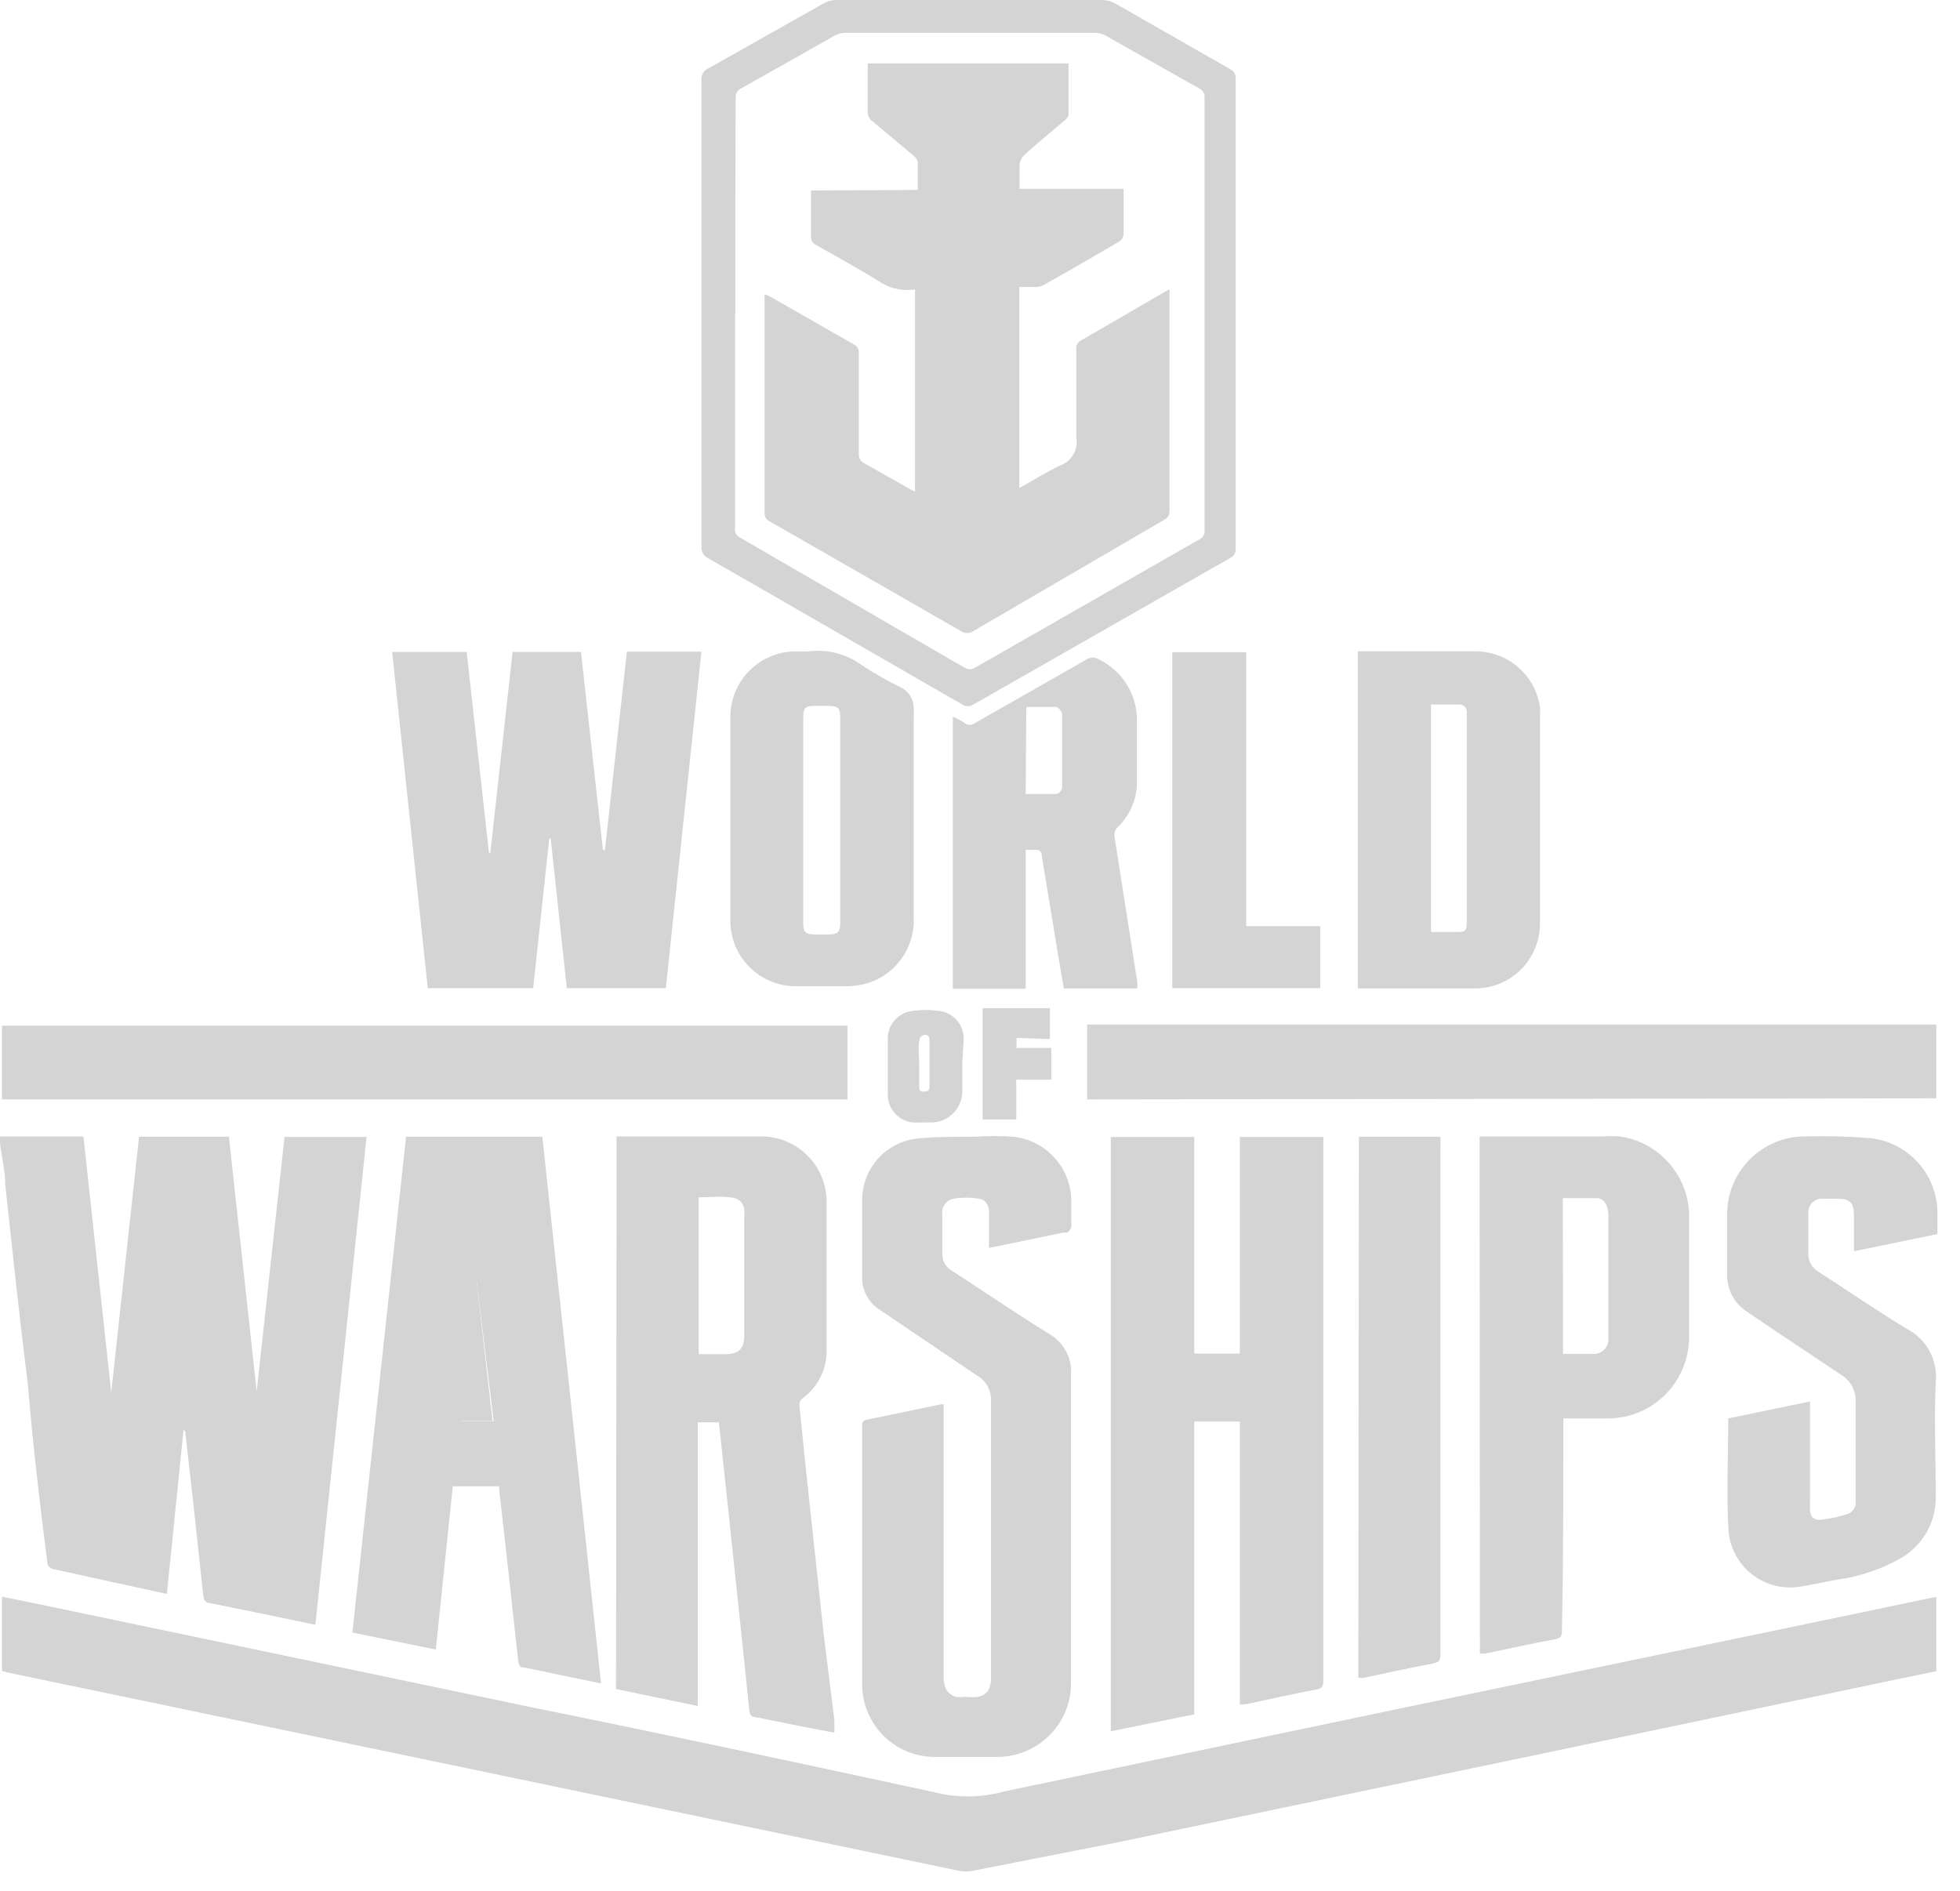 <?xml version="1.0" encoding="UTF-8"?>
<svg width="57px" height="55px" viewBox="0 0 57 55" version="1.1" xmlns="http://www.w3.org/2000/svg" xmlns:xlink="http://www.w3.org/1999/xlink">
    <title>8828F929-5E70-43CD-822F-5E8F74CF0FBA</title>
    <g id="PAX" stroke="none" stroke-width="1" fill="none" fill-rule="evenodd">
        <g id="PAX---Landing-Page" transform="translate(-989, -869)" fill="#D4D4D4" fill-rule="nonzero">
            <g id="EK-at-PAX-West-2021---World-Of-Warships" transform="translate(989, 869)">
                <path d="M0,33.049 L2.426,33.049 L3.235,40.498 L3.235,40.498 L4.044,33.057 L6.657,33.057 L7.465,40.465 L7.465,40.465 L8.274,33.065 L10.66,33.065 L9.172,47.251 L7.732,46.952 L6.115,46.621 C5.977,46.621 5.929,46.54 5.912,46.402 C5.74,44.785 5.565,43.194 5.387,41.63 C5.387,41.63 5.387,41.63 5.338,41.582 L4.853,46.354 L3.179,45.99 L1.561,45.634 C1.454,45.621 1.374,45.531 1.375,45.424 C1.149,43.676 0.954,41.978 0.809,40.247 C0.566,38.322 0.364,36.397 0.154,34.464 C0.154,34.06 0.049,33.655 0,33.251 L0,33.049 Z" id="Path"></path>
                <path d="M56.31,46.443 L56.31,48.602 L55.129,48.845 L44.049,51.166 L32.426,53.593 L28.317,54.401 C28.168,54.434 28.013,54.434 27.864,54.401 L16.54,52.04 L5.322,49.702 L0.235,48.643 L0.057,48.594 L0.057,46.435 L1.132,46.653 L15.473,49.654 C19.468,50.462 23.472,51.32 27.468,52.185 C28.049,52.286 28.646,52.256 29.215,52.096 L40.441,49.743 L54.046,46.912 L56.205,46.459 L56.31,46.443 Z" id="Path"></path>
                <path d="M17.932,33.049 L22.105,33.049 C22.618,33.04 23.112,33.238 23.476,33.599 C23.84,33.96 24.043,34.453 24.038,34.965 L24.038,39.212 C24.063,39.793 23.792,40.347 23.318,40.684 C23.27,40.73 23.243,40.795 23.246,40.862 C23.351,41.897 23.456,42.924 23.569,43.96 L23.957,47.551 L24.265,50.026 C24.265,50.139 24.265,50.252 24.265,50.39 L23.456,50.236 L21.976,49.937 C21.846,49.937 21.806,49.864 21.79,49.735 C21.709,48.926 21.62,48.068 21.531,47.235 C21.385,45.885 21.248,44.526 21.102,43.191 L20.908,41.363 L20.293,41.363 L20.293,49.613 L17.915,49.12 L17.932,33.049 Z M20.318,34.82 L20.318,39.382 L21.086,39.382 C21.49,39.382 21.644,39.228 21.644,38.824 L21.644,35.394 C21.652,35.322 21.652,35.248 21.644,35.176 C21.628,34.985 21.472,34.835 21.28,34.828 C20.957,34.779 20.641,34.82 20.318,34.82 Z" id="Shape"></path>
                <path d="M36.057,49.573 L36.057,41.339 L34.731,41.339 L34.731,49.856 L32.304,50.349 L32.304,33.065 L34.731,33.065 L34.731,39.365 L36.057,39.365 L36.057,33.065 L38.484,33.065 C38.488,33.132 38.488,33.2 38.484,33.267 C38.484,38.476 38.484,43.682 38.484,48.885 C38.484,49.063 38.427,49.112 38.265,49.136 C37.594,49.265 36.931,49.411 36.26,49.557 L36.057,49.573 Z" id="Path"></path>
                <path d="M27.443,40.837 L27.443,41.096 C27.443,43.644 27.443,46.184 27.443,48.732 C27.436,48.864 27.458,48.997 27.508,49.12 C27.608,49.301 27.816,49.394 28.018,49.346 C28.285,49.346 28.592,49.427 28.762,49.12 C28.805,49.018 28.825,48.907 28.818,48.796 L28.818,41.015 C28.818,40.886 28.818,40.757 28.818,40.635 C28.795,40.361 28.634,40.117 28.39,39.988 L25.615,38.112 C25.292,37.922 25.088,37.58 25.074,37.206 C25.074,36.397 25.074,35.588 25.074,34.836 C25.105,33.915 25.828,33.167 26.748,33.105 C27.29,33.049 27.84,33.065 28.365,33.057 C28.732,33.032 29.099,33.032 29.465,33.057 C30.428,33.16 31.157,33.973 31.156,34.941 C31.156,35.192 31.156,35.443 31.156,35.685 C31.133,35.751 31.091,35.807 31.035,35.847 C31.035,35.847 30.962,35.847 30.921,35.847 L28.762,36.292 L28.762,35.249 C28.762,35.071 28.673,34.893 28.503,34.868 C28.236,34.817 27.961,34.817 27.694,34.868 C27.498,34.926 27.374,35.119 27.403,35.321 C27.403,35.701 27.403,36.13 27.403,36.47 C27.4,36.676 27.512,36.866 27.694,36.963 C28.632,37.57 29.554,38.201 30.509,38.791 C30.935,39.033 31.184,39.499 31.148,39.988 C31.148,42.973 31.148,45.949 31.148,48.934 C31.153,49.518 30.919,50.079 30.5,50.486 C30.082,50.894 29.515,51.113 28.932,51.093 C28.325,51.093 27.71,51.093 27.104,51.093 C25.991,51.051 25.103,50.152 25.074,49.039 C25.074,46.515 25.074,44 25.074,41.476 C25.074,41.388 25.074,41.315 25.195,41.29 L27.379,40.837 L27.443,40.837 Z" id="Path"></path>
                <path d="M12.674,47.971 L10.248,47.478 L11.809,33.057 L15.772,33.057 C16.338,38.346 16.913,43.636 17.479,48.958 L16.346,48.724 C15.982,48.651 15.618,48.562 15.246,48.497 C15.109,48.497 15.085,48.408 15.068,48.287 C14.89,46.629 14.704,44.979 14.518,43.321 C14.518,43.321 14.518,43.264 14.518,43.224 L13.168,43.224 L12.674,47.971 Z M13.855,37.206 L13.855,37.206 L13.426,41.331 L14.357,41.331 L13.855,37.206 Z" id="Shape"></path>
                <polygon id="Path" points="15.505 28.738 12.44 28.738 11.404 18.959 13.572 18.959 14.219 24.799 14.26 24.799 14.907 18.959 16.896 18.959 17.535 24.726 17.592 24.726 18.231 18.951 20.399 18.951 19.363 28.738 16.484 28.738 16.015 24.386 15.974 24.386"></polygon>
                <path d="M43.029,33.049 L46.621,33.049 C46.782,33.036 46.944,33.036 47.106,33.049 C48.224,33.21 49.069,34.144 49.12,35.273 C49.12,36.494 49.12,37.699 49.12,38.945 C49.089,40.221 48.051,41.242 46.774,41.25 L45.464,41.25 C45.464,41.315 45.464,41.371 45.464,41.428 C45.464,43.41 45.464,45.399 45.424,47.381 C45.424,47.559 45.424,47.64 45.189,47.68 C44.526,47.801 43.871,47.947 43.207,48.085 C43.151,48.093 43.094,48.093 43.038,48.085 L43.029,33.049 Z M45.456,39.374 C45.779,39.374 46.087,39.374 46.386,39.374 C46.606,39.357 46.775,39.173 46.774,38.953 C46.774,38.856 46.774,38.751 46.774,38.654 L46.774,35.337 C46.774,35.071 46.661,34.86 46.459,34.844 C46.119,34.844 45.779,34.844 45.448,34.844 L45.456,39.374 Z" id="Shape"></path>
                <path d="M35.936,9.124 L35.936,15.934 C35.951,16.06 35.882,16.181 35.766,16.233 L28.309,20.488 C28.212,20.555 28.083,20.555 27.985,20.488 L20.609,16.241 C20.468,16.182 20.383,16.037 20.399,15.885 C20.399,11.372 20.399,6.851 20.399,2.329 C20.382,2.19 20.457,2.056 20.585,1.998 L23.941,0.105 C24.053,0.037 24.182,0.001 24.313,0 L32.046,0 C32.178,0.001 32.309,0.034 32.426,0.097 L35.766,2.006 C35.882,2.058 35.951,2.179 35.936,2.305 L35.936,9.124 Z M21.377,9.124 L21.377,15.368 C21.357,15.48 21.418,15.591 21.523,15.635 L28.042,19.412 C28.139,19.479 28.268,19.479 28.365,19.412 L34.885,15.683 C34.986,15.635 35.044,15.527 35.03,15.416 L35.03,2.839 C35.043,2.726 34.981,2.618 34.876,2.572 L32.151,1.035 C32.059,0.984 31.956,0.956 31.851,0.954 L24.572,0.954 C24.467,0.957 24.365,0.985 24.273,1.035 C23.367,1.545 22.469,2.062 21.563,2.564 C21.447,2.616 21.379,2.737 21.393,2.863 C21.385,4.942 21.385,7.029 21.385,9.107 L21.377,9.124 Z" id="Shape"></path>
                <path d="M31.617,31.973 L31.617,29.926 C31.613,29.883 31.613,29.84 31.617,29.797 L56.31,29.797 L56.31,31.94 L31.617,31.973 Z" id="Path"></path>
                <path d="M50.26,41.25 L52.638,40.757 L52.638,43.676 C52.634,43.755 52.634,43.833 52.638,43.911 C52.638,44.121 52.768,44.226 52.978,44.194 C53.222,44.167 53.464,44.116 53.698,44.04 C53.875,43.997 53.991,43.825 53.965,43.644 C53.965,42.682 53.965,41.711 53.965,40.749 C53.974,40.439 53.817,40.149 53.552,39.988 L51.53,38.638 L50.802,38.144 C50.435,37.908 50.217,37.497 50.228,37.06 L50.228,35.297 C50.237,34.056 51.243,33.053 52.485,33.049 C53.113,33.032 53.742,33.048 54.369,33.097 C55.516,33.211 56.378,34.194 56.343,35.346 L56.343,35.888 L53.916,36.389 L53.916,35.394 C53.916,34.957 53.819,34.86 53.374,34.86 L53.035,34.86 C52.923,34.846 52.81,34.881 52.725,34.955 C52.641,35.029 52.591,35.136 52.59,35.249 C52.59,35.669 52.59,36.057 52.59,36.518 C52.605,36.715 52.717,36.891 52.889,36.987 C53.754,37.546 54.604,38.136 55.485,38.662 C56.043,38.966 56.362,39.575 56.294,40.207 C56.246,41.274 56.294,42.35 56.294,43.442 C56.334,44.193 55.958,44.904 55.315,45.294 C54.73,45.632 54.085,45.852 53.415,45.941 C53.059,46.006 52.703,46.087 52.347,46.143 C51.854,46.224 51.349,46.095 50.955,45.788 C50.56,45.481 50.311,45.024 50.268,44.526 C50.204,43.458 50.26,42.366 50.26,41.25 Z" id="Path"></path>
                <polygon id="Path" points="0.057 29.829 24.645 29.829 24.645 31.973 0.057 31.973"></polygon>
                <path d="M39.487,18.943 L42.868,18.943 C43.823,18.92 44.646,19.614 44.785,20.56 C44.793,20.646 44.793,20.733 44.785,20.819 L44.785,26.853 C44.787,27.36 44.585,27.846 44.224,28.202 C43.863,28.558 43.374,28.754 42.868,28.746 L39.487,28.746 L39.487,18.943 Z M41.614,20.488 L41.614,27.104 L41.687,27.104 L42.31,27.104 C42.625,27.104 42.657,27.104 42.657,26.756 L42.657,21.765 C42.657,21.426 42.657,21.086 42.657,20.738 C42.668,20.67 42.646,20.602 42.599,20.552 C42.551,20.503 42.483,20.479 42.415,20.488 L41.614,20.488 Z" id="Shape"></path>
                <path d="M21.24,23.82 L21.24,20.892 C21.229,20.372 21.43,19.869 21.798,19.501 C22.166,19.133 22.669,18.932 23.189,18.943 C23.302,18.951 23.416,18.951 23.529,18.943 C24.07,18.876 24.616,19.018 25.057,19.339 C25.42,19.58 25.798,19.796 26.19,19.986 C26.412,20.089 26.559,20.307 26.57,20.552 C26.578,20.698 26.578,20.843 26.57,20.989 L26.57,26.651 C26.626,27.562 26.03,28.386 25.146,28.616 C24.977,28.658 24.803,28.679 24.629,28.681 L23.173,28.681 C22.657,28.69 22.161,28.489 21.796,28.124 C21.432,27.76 21.231,27.263 21.24,26.748 L21.24,23.82 Z M23.359,23.86 L23.359,26.853 C23.359,27.104 23.424,27.168 23.682,27.176 L24.079,27.176 C24.37,27.176 24.435,27.112 24.435,26.821 L24.435,20.868 C24.435,20.593 24.37,20.536 24.111,20.528 L23.69,20.528 C23.415,20.528 23.359,20.593 23.359,20.868 L23.359,23.86 Z" id="Shape"></path>
                <path d="M29.829,24.71 L29.829,28.754 L27.71,28.754 L27.71,20.843 C27.831,20.895 27.948,20.958 28.058,21.029 C28.143,21.097 28.264,21.097 28.349,21.029 C29.425,20.415 30.501,19.808 31.585,19.185 C31.701,19.104 31.856,19.104 31.973,19.185 C32.649,19.519 33.074,20.211 33.065,20.965 C33.065,21.547 33.065,22.129 33.065,22.712 C33.073,23.213 32.874,23.696 32.515,24.046 C32.424,24.127 32.387,24.252 32.418,24.37 L33.073,28.551 C33.078,28.616 33.078,28.681 33.073,28.746 L30.938,28.746 L30.792,27.896 C30.63,26.893 30.46,25.899 30.299,24.904 C30.299,24.758 30.218,24.693 30.064,24.718 L29.829,24.71 Z M29.829,23.092 L30.638,23.092 C30.706,23.103 30.775,23.081 30.824,23.033 C30.873,22.985 30.897,22.917 30.889,22.849 C30.889,22.154 30.889,21.466 30.889,20.779 C30.874,20.681 30.81,20.599 30.719,20.56 C30.428,20.56 30.137,20.56 29.846,20.56 L29.829,23.092 Z" id="Shape"></path>
                <path d="M39.519,33.057 L41.889,33.057 C41.893,33.127 41.893,33.197 41.889,33.267 L41.889,48.117 C41.889,48.295 41.84,48.343 41.679,48.376 C40.999,48.505 40.328,48.651 39.649,48.796 L39.503,48.796 L39.519,33.057 Z" id="Path"></path>
                <polygon id="Path" points="34.092 28.738 34.092 18.967 36.243 18.967 36.243 26.934 38.395 26.934 38.395 28.738"></polygon>
                <path d="M27.985,30.921 L27.985,31.73 C27.988,31.976 27.89,32.212 27.714,32.385 C27.539,32.557 27.301,32.651 27.055,32.644 L26.691,32.644 C26.466,32.662 26.243,32.585 26.077,32.431 C25.911,32.278 25.817,32.062 25.818,31.835 C25.818,31.296 25.818,30.757 25.818,30.218 C25.811,29.825 26.087,29.483 26.473,29.409 C26.77,29.36 27.073,29.36 27.371,29.409 C27.756,29.483 28.033,29.825 28.026,30.218 L27.985,30.921 Z M26.732,30.921 L26.732,31.576 C26.732,31.682 26.732,31.746 26.869,31.746 C27.007,31.746 27.031,31.698 27.031,31.593 L27.031,30.242 C27.031,30.121 26.958,30.072 26.861,30.104 C26.764,30.137 26.74,30.193 26.74,30.242 C26.691,30.468 26.732,30.735 26.732,30.929 L26.732,30.921 Z" id="Shape"></path>
                <polygon id="Path" points="29.562 30.185 29.562 30.476 30.574 30.476 30.574 31.399 29.554 31.399 29.554 32.555 28.576 32.555 28.576 29.32 30.533 29.32 30.533 30.218"></polygon>
                <polygon id="Path" points="13.855 37.206 14.324 41.323 13.394 41.323 13.823 37.198"></polygon>
                <path d="M26.691,5.524 C26.691,5.233 26.691,4.974 26.691,4.715 C26.674,4.645 26.635,4.582 26.578,4.537 C26.182,4.198 25.769,3.866 25.397,3.543 C25.288,3.48 25.225,3.36 25.235,3.235 C25.235,2.774 25.235,2.313 25.235,1.844 L31.075,1.844 C31.075,2.354 31.075,2.847 31.075,3.349 C31.055,3.411 31.015,3.465 30.962,3.502 C30.565,3.842 30.153,4.174 29.773,4.521 C29.705,4.595 29.663,4.689 29.651,4.788 C29.651,5.015 29.651,5.241 29.651,5.492 L32.676,5.492 C32.676,5.565 32.676,5.613 32.676,5.662 C32.676,6.042 32.676,6.422 32.676,6.81 C32.671,6.895 32.626,6.973 32.555,7.021 C31.827,7.449 31.099,7.87 30.363,8.282 C30.289,8.324 30.206,8.346 30.121,8.347 L29.643,8.347 L29.643,14.195 C30.056,13.96 30.452,13.718 30.84,13.532 C31.171,13.411 31.366,13.069 31.301,12.723 C31.301,11.865 31.301,11.008 31.301,10.151 C31.288,10.046 31.344,9.945 31.439,9.9 L33.865,8.493 L34.011,8.412 L34.011,8.63 C34.011,10.701 34.011,12.771 34.011,14.842 C34.023,14.957 33.961,15.067 33.857,15.117 L28.309,18.352 C28.2,18.429 28.054,18.429 27.945,18.352 L22.388,15.165 C22.291,15.125 22.23,15.028 22.235,14.923 L22.235,8.654 C22.231,8.622 22.231,8.59 22.235,8.557 L22.364,8.606 L24.839,10.021 C24.934,10.071 24.989,10.174 24.976,10.28 C24.976,11.251 24.976,12.221 24.976,13.192 C24.963,13.312 25.028,13.426 25.138,13.475 L26.416,14.195 L26.61,14.3 L26.61,8.428 C26.576,8.42 26.54,8.42 26.505,8.428 C26.164,8.457 25.823,8.365 25.543,8.169 C24.952,7.805 24.337,7.465 23.739,7.126 C23.639,7.084 23.577,6.983 23.585,6.875 C23.585,6.438 23.585,6.001 23.585,5.54 L26.691,5.524 Z" id="Path"></path>
            </g>
        </g>
    </g>
</svg>